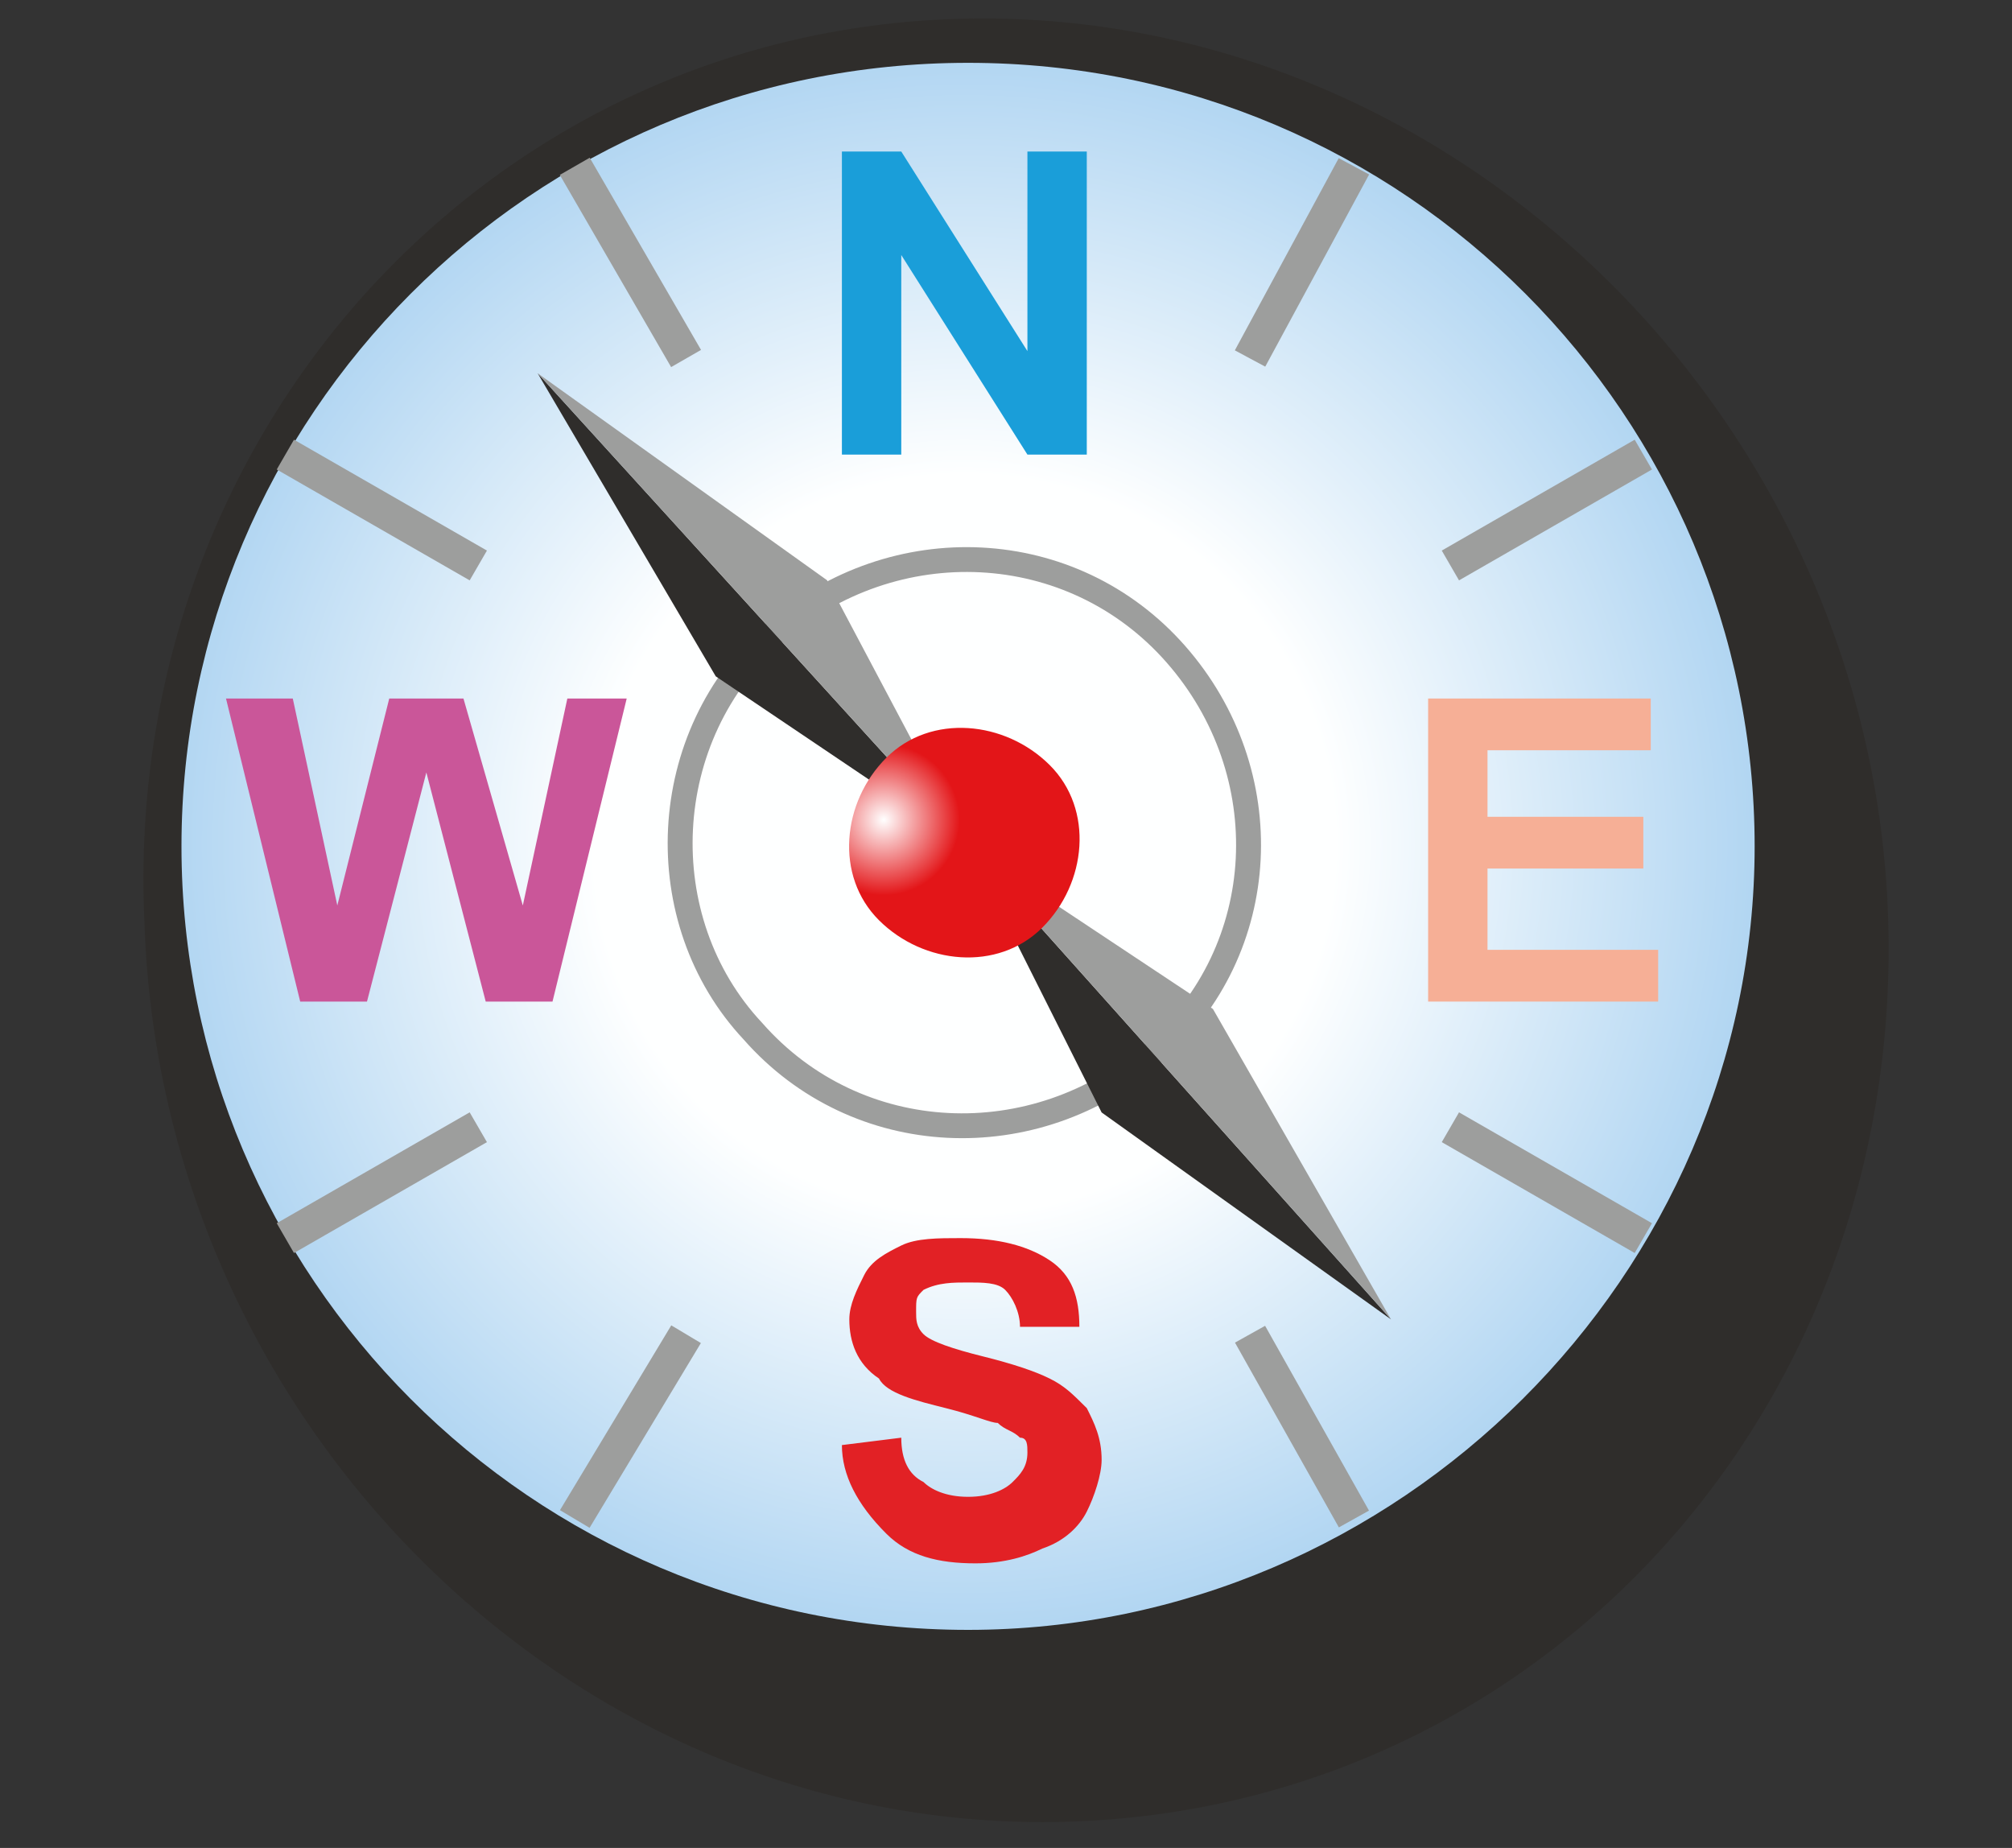 <svg width="98" height="90" xmlns="http://www.w3.org/2000/svg" xmlns:xlink="http://www.w3.org/1999/xlink" xml:space="preserve" overflow="hidden"><rect width="100%" height="100%" fill="#333333" stroke="none"/><defs><clipPath id="clip0"><rect x="626" y="51" width="98" height="90"/></clipPath><radialGradient cx="222.654" cy="11.169" r="10.619" gradientUnits="userSpaceOnUse" spreadMethod="pad" id="fill1" gradientTransform="scale(3.6 3.6)"><stop offset="0" stop-color="#FEFFFF"/><stop offset="0.47" stop-color="#FEFFFF"/><stop offset="1" stop-color="#B2D6F2"/></radialGradient><radialGradient cx="221.564" cy="10.84" r="1.552" gradientUnits="userSpaceOnUse" spreadMethod="pad" id="fill2" gradientTransform="scale(3.6 3.6)"><stop offset="0" stop-color="#FFFFFF"/><stop offset="0.66" stop-color="#E31518"/><stop offset="1" stop-color="#E31518"/></radialGradient><radialGradient cx="255.505" cy="-0.073" r="10.411" gradientUnits="userSpaceOnUse" spreadMethod="pad" id="fill3" gradientTransform="scale(3.6 3.6)"><stop offset="0" stop-color="#F8FCFF"/><stop offset="0.3" stop-color="#F8FCFF"/><stop offset="0.42" stop-color="#E1F2FC"/><stop offset="0.59" stop-color="#E1F2FC"/><stop offset="1" stop-color="#9DD7F1"/></radialGradient><radialGradient cx="260.267" cy="14.482" r="7.805" gradientUnits="userSpaceOnUse" spreadMethod="pad" id="fill4" gradientTransform="scale(3.6 3.6)"><stop offset="0" stop-color="#A5DBF8"/><stop offset="1" stop-color="#139AD7"/></radialGradient><linearGradient x1="481.454" y1="58.628" x2="466.37" y2="28.221" gradientUnits="userSpaceOnUse" spreadMethod="pad" id="fill5"><stop offset="0" stop-color="#6F6E6E"/><stop offset="0.6" stop-color="#ECECEC"/><stop offset="1" stop-color="#F8F9F9"/></linearGradient><radialGradient cx="137.178" cy="8.858" r="8.149" gradientUnits="userSpaceOnUse" spreadMethod="pad" id="fill6" gradientTransform="scale(3.6 3.6)"><stop offset="0" stop-color="#FFCC07"/><stop offset="0.4" stop-color="#FFCC07"/><stop offset="1" stop-color="#836E18"/></radialGradient><linearGradient x1="438.25" y1="59.176" x2="450.661" y2="51.166" gradientUnits="userSpaceOnUse" spreadMethod="pad" id="fill7"><stop offset="0" stop-color="#961914"/><stop offset="1" stop-color="#E31518"/></linearGradient><linearGradient x1="462.198" y1="63.206" x2="461.746" y2="85.493" gradientUnits="userSpaceOnUse" spreadMethod="pad" id="fill8"><stop offset="0" stop-color="#961914"/><stop offset="1" stop-color="#E31518"/></linearGradient><linearGradient x1="1113.7" y1="40.168" x2="1109.15" y2="50.558" gradientUnits="userSpaceOnUse" spreadMethod="pad" id="fill9"><stop offset="0" stop-color="#2A401D"/><stop offset="0.17" stop-color="#334E21"/><stop offset="0.36" stop-color="#5E872E"/><stop offset="0.69" stop-color="#5E872E"/><stop offset="0.89" stop-color="#3C5B26"/><stop offset="1" stop-color="#2A401D"/></linearGradient><linearGradient x1="1100.74" y1="28.692" x2="1091.85" y2="48.973" gradientUnits="userSpaceOnUse" spreadMethod="pad" id="fill10"><stop offset="0" stop-color="#589135"/><stop offset="0.17" stop-color="#649D36"/><stop offset="0.36" stop-color="#83BD46"/><stop offset="0.69" stop-color="#83BD46"/><stop offset="0.89" stop-color="#6DA836"/><stop offset="1" stop-color="#589135"/></linearGradient><linearGradient x1="1087.9" y1="21.706" x2="1077.99" y2="44.318" gradientUnits="userSpaceOnUse" spreadMethod="pad" id="fill11"><stop offset="0" stop-color="#2A401D"/><stop offset="0.17" stop-color="#334E21"/><stop offset="0.36" stop-color="#5E872E"/><stop offset="0.69" stop-color="#5E872E"/><stop offset="0.89" stop-color="#3C5B26"/><stop offset="1" stop-color="#2A401D"/></linearGradient><linearGradient x1="1127.18" y1="56.543" x2="1122.63" y2="66.932" gradientUnits="userSpaceOnUse" spreadMethod="pad" id="fill12"><stop offset="0" stop-color="#2A401D"/><stop offset="0.17" stop-color="#334E21"/><stop offset="0.36" stop-color="#5E872E"/><stop offset="0.69" stop-color="#5E872E"/><stop offset="0.89" stop-color="#3C5B26"/><stop offset="1" stop-color="#2A401D"/></linearGradient><linearGradient x1="1114.22" y1="45.066" x2="1105.32" y2="65.347" gradientUnits="userSpaceOnUse" spreadMethod="pad" id="fill13"><stop offset="0" stop-color="#589135"/><stop offset="0.17" stop-color="#649D36"/><stop offset="0.36" stop-color="#83BD46"/><stop offset="0.69" stop-color="#83BD46"/><stop offset="0.89" stop-color="#6DA836"/><stop offset="1" stop-color="#589135"/></linearGradient><linearGradient x1="1092.2" y1="32.059" x2="1081.05" y2="57.494" gradientUnits="userSpaceOnUse" spreadMethod="pad" id="fill14"><stop offset="0" stop-color="#C7E5E8"/><stop offset="0.49" stop-color="#FAFDFF"/><stop offset="1" stop-color="#FFFFFF"/></linearGradient><linearGradient x1="1088.67" y1="40.376" x2="1081.15" y2="57.537" gradientUnits="userSpaceOnUse" spreadMethod="pad" id="fill15"><stop offset="0" stop-color="#C7E5E8"/><stop offset="0.49" stop-color="#FAFDFF"/><stop offset="1" stop-color="#FFFFFF"/></linearGradient><linearGradient x1="1101.38" y1="38.079" x2="1091.46" y2="60.691" gradientUnits="userSpaceOnUse" spreadMethod="pad" id="fill16"><stop offset="0" stop-color="#2A401D"/><stop offset="0.17" stop-color="#334E21"/><stop offset="0.36" stop-color="#5E872E"/><stop offset="0.69" stop-color="#5E872E"/><stop offset="0.89" stop-color="#3C5B26"/><stop offset="1" stop-color="#2A401D"/></linearGradient><linearGradient x1="1078.73" y1="15.686" x2="1067.57" y2="41.121" gradientUnits="userSpaceOnUse" spreadMethod="pad" id="fill17"><stop offset="0" stop-color="#C7E5E8"/><stop offset="0.49" stop-color="#FAFDFF"/><stop offset="1" stop-color="#FFFFFF"/></linearGradient><linearGradient x1="1075.17" y1="23.859" x2="1067.6" y2="41.132" gradientUnits="userSpaceOnUse" spreadMethod="pad" id="fill18"><stop offset="0" stop-color="#C7E5E8"/><stop offset="0.49" stop-color="#FAFDFF"/><stop offset="1" stop-color="#FFFFFF"/></linearGradient><linearGradient x1="-4.211" y1="74.123" x2="19.889" y2="62.421" gradientUnits="userSpaceOnUse" spreadMethod="pad" id="fill19"><stop offset="0" stop-color="#EECB9C"/><stop offset="1" stop-color="#A38C6F"/></linearGradient><linearGradient x1="-1.573" y1="72.53" x2="20.612" y2="61.758" gradientUnits="userSpaceOnUse" spreadMethod="pad" id="fill20"><stop offset="0" stop-color="#E0B988"/><stop offset="1" stop-color="#958165"/></linearGradient><linearGradient x1="28.809" y1="8.752" x2="27.446" y2="49.711" gradientUnits="userSpaceOnUse" spreadMethod="pad" id="fill21"><stop offset="0" stop-color="#F07E07"/><stop offset="1" stop-color="#541515"/></linearGradient><linearGradient x1="138.226" y1="30.34" x2="195.642" y2="49.416" gradientUnits="userSpaceOnUse" spreadMethod="pad" id="fill22"><stop offset="0" stop-color="#DF5911"/><stop offset="1" stop-color="#541515"/></linearGradient><radialGradient cx="46.621" cy="20.024" r="3.362" gradientUnits="userSpaceOnUse" spreadMethod="pad" id="fill23" gradientTransform="scale(3.6 3.6)"><stop offset="0" stop-color="#EBA30B"/><stop offset="0.35" stop-color="#E49608"/><stop offset="1" stop-color="#C23318"/></radialGradient><linearGradient x1="167.946" y1="67.673" x2="167.946" y2="25.764" gradientUnits="userSpaceOnUse" spreadMethod="pad" id="fill24"><stop offset="0" stop-color="#6F6E6E"/><stop offset="1" stop-color="#F8F9F9"/></linearGradient><linearGradient x1="167.946" y1="27.834" x2="167.946" y2="67.673" gradientUnits="userSpaceOnUse" spreadMethod="pad" id="fill25"><stop offset="0" stop-color="#1E1B18"/><stop offset="1" stop-color="#9D9D9D"/></linearGradient><radialGradient cx="49.51" cy="9.836" r="11.341" gradientUnits="userSpaceOnUse" spreadMethod="pad" id="fill26" gradientTransform="scale(3.6 3.6)"><stop offset="0" stop-color="#FFFFFF"/><stop offset="0.31" stop-color="#FFFFFF"/><stop offset="0.82" stop-color="#E4E3E5"/><stop offset="1" stop-color="#C9C8CA"/></radialGradient><radialGradient cx="38.373" cy="9.836" r="11.34" gradientUnits="userSpaceOnUse" spreadMethod="pad" id="fill27" gradientTransform="scale(3.6 3.6)"><stop offset="0" stop-color="#FFFFFF"/><stop offset="0.31" stop-color="#FFFFFF"/><stop offset="0.82" stop-color="#E4E3E5"/><stop offset="1" stop-color="#C9C8CA"/></radialGradient><linearGradient x1="636.716" y1="30.88" x2="636.511" y2="8.674" gradientUnits="userSpaceOnUse" spreadMethod="pad" id="fill28"><stop offset="0" stop-color="#DBDDDB"/><stop offset="0.12" stop-color="#717170"/><stop offset="0.42" stop-color="#585857"/><stop offset="0.62" stop-color="#888789"/><stop offset="0.81" stop-color="#888789"/><stop offset="0.93" stop-color="#888789"/><stop offset="1" stop-color="#DBDDDB"/></linearGradient><linearGradient x1="596.883" y1="48.322" x2="676.448" y2="48.322" gradientUnits="userSpaceOnUse" spreadMethod="pad" id="fill29"><stop offset="0" stop-color="#1E1B18"/><stop offset="0.26" stop-color="#919090"/><stop offset="1" stop-color="#9D9D9D"/></linearGradient><linearGradient x1="647.752" y1="38.961" x2="625.579" y2="57.685" gradientUnits="userSpaceOnUse" spreadMethod="pad" id="fill30"><stop offset="0" stop-color="#6F6E6E"/><stop offset="1" stop-color="#F8F9F9"/></linearGradient><radialGradient cx="173.902" cy="14.931" r="4.551" gradientUnits="userSpaceOnUse" spreadMethod="pad" id="fill31" gradientTransform="scale(3.6 3.6)"><stop offset="0" stop-color="#A5DBF8"/><stop offset="1" stop-color="#139AD7"/></radialGradient></defs><g clip-path="url(#clip0)" transform="translate(-626 -51)"><path d="M802.08 7.56C820.08 7.56 835.56 22.68 835.92 41.76 836.64 60.48 822.24 75.96 804.24 75.96 786.24 75.96 770.76 60.84 770.4 41.76 770.04 22.68 784.08 7.56 802.08 7.56Z" fill="#2F2D2B" fill-rule="evenodd" transform="matrix(1.004 0 0 1 -131.775 51.9)"/><path d="M846.36 43.92C847.08 68.4 828.72 87.84 805.32 87.84 781.92 87.84 762.48 68.04 761.76 43.92 760.68 19.8 779.04 0 802.44 0 825.84 0 845.64 19.8 846.36 43.92ZM806.04 50.04C803.52 51.12 800.28 49.68 799.2 47.16 797.76 44.64 798.48 41.76 800.64 39.96L795.24 33.12 794.88 32.76 794.88 32.4 794.16 30.6C793.8 30.96 793.08 31.32 792.72 32.04 789.84 34.92 788.4 39.24 788.4 43.56 788.4 48.24 790.56 52.2 793.44 55.08 796.32 57.96 800.28 59.76 804.6 59.76 806.4 59.76 808.56 59.4 810 58.68L808.2 56.16 808.2 55.8 808.2 55.44ZM811.44 61.56 818.28 71.28 818.28 70.92 814.32 59.76C815.4 59.04 816.48 58.32 817.2 57.24 820.44 54 822.24 48.96 822.24 43.92 822.24 38.88 819.72 33.84 816.48 30.6 813.24 27.36 808.56 25.2 803.52 25.2 801.36 25.2 799.2 25.56 797.04 26.28L787.68 13.32 787.32 12.96C789.12 18 790.92 23.4 792.72 28.44 792 29.16 791.28 29.88 790.56 30.6 787.32 33.84 785.52 38.88 785.52 43.92 785.52 48.96 788.04 54 791.28 57.24 794.52 60.48 799.2 62.64 804.24 62.64 807.12 63 809.28 62.28 811.44 61.56ZM813.6 57.24C814.32 56.88 815.04 56.16 815.76 55.44 818.64 52.56 820.08 48.24 820.08 43.92 820.08 39.24 817.92 35.28 815.04 32.4 812.16 29.52 808.2 27.72 803.88 27.72 802.08 27.72 800.64 28.08 798.84 28.44L799.56 29.16 802.44 38.88C805.32 37.8 808.2 38.88 809.64 41.4 811.08 43.92 810.36 47.16 808.2 48.96L813.24 55.08Z" fill="#2F2D2B" fill-rule="evenodd" transform="matrix(1.004 0 0 1 -131.775 51.9)"/><path d="M797.76 17.64 797.4 3.24 800.28 3.24 806.4 12.96 806.04 3.24 808.56 3.24 808.92 17.64 806.04 17.64 800.28 7.92 800.64 17.64Z" fill="#2F2D2B" fill-rule="evenodd" transform="matrix(1.004 0 0 1 -131.775 51.9)"/><path d="M799.2 80.64 802.08 80.28C802.44 81.36 802.8 82.08 803.16 82.44 803.52 82.8 804.24 83.16 805.32 83.16 806.4 83.16 806.76 82.8 807.48 82.44 807.84 82.08 808.2 81.72 808.2 81 808.2 80.64 808.2 80.28 807.84 80.28 807.48 79.92 807.12 79.92 806.76 79.56 806.4 79.56 805.68 79.2 804.6 78.84 803.16 78.48 802.08 78.12 801.36 77.4 800.64 76.68 799.92 75.6 799.92 74.52 799.92 73.8 799.92 73.08 800.28 72.36 800.64 71.64 801.36 71.28 802.08 70.92 802.8 70.56 803.88 70.56 804.96 70.56 806.76 70.56 808.2 70.92 808.92 71.64 810 72.36 810.36 73.44 810.36 74.88L807.48 74.88C807.48 74.16 807.12 73.44 806.76 73.44 806.4 73.08 805.68 73.08 804.96 73.08 804.24 73.08 803.52 73.08 803.16 73.44 802.8 73.8 802.8 73.8 802.8 74.52 802.8 74.88 802.8 75.24 803.16 75.24 803.52 75.6 804.24 75.96 805.68 76.32 807.12 76.68 808.2 77.04 808.92 77.4 809.64 77.76 810 78.12 810.36 78.84 810.72 79.56 811.08 80.28 811.08 81 811.08 81.72 811.08 82.44 810.36 83.16 810 83.88 809.28 84.6 808.56 84.6 807.84 84.96 806.76 84.96 805.68 84.96 803.88 84.96 802.44 84.6 801.72 83.52 799.92 83.52 799.2 82.08 799.2 80.64Z" fill="#2F2D2B" fill-rule="evenodd" transform="matrix(1.004 0 0 1 -131.775 51.9)"/><path d="M768.96 51.48 765.36 37.08 768.24 37.08 770.76 47.16 772.92 37.08 776.16 37.08 779.04 47.16 780.84 37.08 783.72 37.08 780.84 51.48 777.6 51.48 774.72 40.68 772.2 51.48Z" fill="#2F2D2B" fill-rule="evenodd" transform="matrix(1.004 0 0 1 -131.775 51.9)"/><path d="M829.8 51.48 829.08 37.08 839.52 37.08 839.52 39.6 831.96 39.6 832.32 42.84 839.16 42.84 839.16 45.36 832.32 45.36 832.32 49.32 840.24 49.32 840.24 51.48Z" fill="#2F2D2B" fill-rule="evenodd" transform="matrix(1.004 0 0 1 -131.775 51.9)"/><path d="M801.72 2.16C822.96 2.16 839.88 19.44 839.88 40.32 839.88 61.2 822.6 78.48 801.72 78.48 780.48 78.48 763.56 61.2 763.56 40.32 763.56 19.44 780.48 2.16 801.72 2.16Z" fill="url(#fill1)" fill-rule="evenodd" transform="matrix(1.004 0 0 1 -131.775 51.9)"/><path d="M768.6 21.24 777.96 26.64" stroke="#9D9E9D" stroke-width="1.675" stroke-miterlimit="22.926" fill="none" transform="matrix(1.004 0 0 1 -131.775 51.9)"/><path d="M782.64 7.2 788.04 16.56" stroke="#9D9E9D" stroke-width="1.675" stroke-miterlimit="22.926" fill="none" transform="matrix(1.004 0 0 1 -131.775 51.9)"/><path d="M820.44 7.2 815.4 16.56" stroke="#9D9E9D" stroke-width="1.675" stroke-miterlimit="22.926" fill="none" transform="matrix(1.004 0 0 1 -131.775 51.9)"/><path d="M834.48 21.24 825.12 26.64" stroke="#9D9E9D" stroke-width="1.675" stroke-miterlimit="22.926" fill="none" transform="matrix(1.004 0 0 1 -131.775 51.9)"/><path d="M834.48 59.4 825.12 54" stroke="#9D9E9D" stroke-width="1.675" stroke-miterlimit="22.926" fill="none" transform="matrix(1.004 0 0 1 -131.775 51.9)"/><path d="M820.44 73.08 815.4 64.08" stroke="#9D9E9D" stroke-width="1.675" stroke-miterlimit="22.926" fill="none" transform="matrix(1.004 0 0 1 -131.775 51.9)"/><path d="M782.64 73.08 788.04 64.08" stroke="#9D9E9D" stroke-width="1.675" stroke-miterlimit="22.926" fill="none" transform="matrix(1.004 0 0 1 -131.775 51.9)"/><path d="M768.6 59.4 777.96 54" stroke="#9D9E9D" stroke-width="1.675" stroke-miterlimit="22.926" fill="none" transform="matrix(1.004 0 0 1 -131.775 51.9)"/><path d="M792.36 29.88C798.12 24.84 806.76 25.2 811.8 30.96 816.84 36.72 816.48 45.36 810.72 50.4 804.96 55.44 796.32 55.08 791.28 49.32 786.24 43.92 786.6 34.92 792.36 29.88Z" stroke="#9D9E9D" stroke-width="1.209" stroke-linejoin="round" stroke-miterlimit="22.926" fill="none" transform="matrix(1.004 0 0 1 -131.775 51.9)"/><path d="M801.72 40.32 789.48 32.04 780.84 17.28Z" fill="#2F2D2B" fill-rule="evenodd" transform="matrix(1.004 0 0 1 -131.775 51.9)"/><path d="M801.72 40.32 794.88 27.36 780.84 17.28Z" fill="#9D9E9D" fill-rule="evenodd" transform="matrix(1.004 0 0 1 -131.775 51.9)"/><path d="M801.72 40.32 808.2 53.28 822.24 63.36Z" fill="#2F2D2B" fill-rule="evenodd" transform="matrix(1.004 0 0 1 -131.775 51.9)"/><path d="M801.72 40.32 813.6 48.24 822.24 63.36Z" fill="#9D9E9D" fill-rule="evenodd" transform="matrix(1.004 0 0 1 -131.775 51.9)"/><path d="M797.76 36C799.92 33.84 803.52 34.2 805.68 36.36 807.84 38.52 807.48 42.12 805.32 44.28 803.16 46.44 799.56 46.08 797.4 43.92 795.24 41.76 795.6 38.16 797.76 36Z" fill="url(#fill2)" fill-rule="evenodd" transform="matrix(1.004 0 0 1 -131.775 51.9)"/><path d="M795.6 21.24 795.6 6.48 798.48 6.48 804.6 16.2 804.6 6.48 807.48 6.48 807.48 21.24 804.6 21.24 798.48 11.52 798.48 21.24Z" fill="#1A9ED9" fill-rule="evenodd" transform="matrix(1.004 0 0 1 -131.775 51.9)"/><path d="M795.6 69.48 798.48 69.12C798.48 70.2 798.84 70.92 799.56 71.28 799.92 71.64 800.64 72 801.72 72 802.8 72 803.52 71.64 803.88 71.28 804.24 70.92 804.6 70.56 804.6 69.84 804.6 69.48 804.6 69.12 804.24 69.12 803.88 68.76 803.52 68.76 803.16 68.4 802.8 68.4 802.08 68.04 800.64 67.68 799.2 67.32 797.76 66.96 797.4 66.24 796.32 65.52 795.96 64.44 795.96 63.36 795.96 62.64 796.32 61.92 796.68 61.2 797.04 60.48 797.76 60.12 798.48 59.76 799.2 59.4 800.28 59.4 801.36 59.4 803.16 59.4 804.6 59.76 805.68 60.48 806.76 61.2 807.12 62.28 807.12 63.72L804.24 63.72C804.24 63 803.88 62.28 803.52 61.92 803.16 61.56 802.44 61.56 801.72 61.56 801 61.56 800.28 61.56 799.56 61.92 799.2 62.28 799.2 62.28 799.2 63 799.2 63.36 799.2 63.72 799.56 64.08 799.92 64.44 801 64.8 802.44 65.16 803.88 65.52 804.96 65.88 805.68 66.24 806.4 66.6 806.76 66.96 807.48 67.68 807.84 68.4 808.2 69.12 808.2 70.2 808.2 70.92 807.84 72 807.48 72.72 807.12 73.44 806.4 74.16 805.32 74.52 804.6 74.88 803.52 75.24 802.08 75.24 800.28 75.24 798.84 74.88 797.76 73.8 796.32 72.36 795.6 70.92 795.6 69.48Z" fill="#E22125" fill-rule="evenodd" transform="matrix(1.004 0 0 1 -131.775 51.9)"/><path d="M769.32 47.88 765.72 33.12 768.96 33.12 771.12 43.2 773.64 33.12 777.24 33.12 780.12 43.2 782.28 33.12 785.16 33.12 781.56 47.88 778.32 47.88 775.44 36.72 772.56 47.88Z" fill="#CA5699" fill-rule="evenodd" transform="matrix(1.004 0 0 1 -131.775 51.9)"/><path d="M824.04 47.88 824.04 33.12 834.84 33.12 834.84 35.64 826.92 35.64 826.92 38.88 834.48 38.88 834.48 41.4 826.92 41.4 826.92 45.36 835.2 45.36 835.2 47.88Z" fill="#F6AF96" fill-rule="evenodd" transform="matrix(1.004 0 0 1 -131.775 51.9)"/><path d="M958.68 14.04 958.68 19.44C958.68 24.48 964.44 31.32 970.92 38.52 980.28 49.32 990.36 60.84 985.68 71.28 983.52 76.32 978.12 79.2 972 80.64 965.88 82.08 959.04 82.44 953.64 82.44 948.24 82.44 941.4 82.08 935.28 80.64 928.8 79.2 923.04 75.96 920.88 70.56 916.56 60.12 925.92 49.68 934.92 39.6 941.4 32.04 947.88 24.84 947.88 18.72L947.88 14.04 944.64 14.04C944.28 14.04 943.56 13.68 943.56 12.96 943.56 12.6 943.56 12.6 943.56 12.6L943.56 6.12C943.56 5.76 943.56 5.76 943.92 5.76L962.28 5.76C962.64 5.76 963.36 6.12 963.36 6.84L963.36 7.2 963.36 13.32C963.36 13.68 963.36 13.68 963 13.68L958.68 13.68Z" fill="url(#fill3)" fill-rule="evenodd" transform="matrix(1.004 0 0 1 -131.775 51.9)"/><path d="M972.36 60.48C972.36 65.16 969.84 69.12 965.88 71.28 968.4 68.4 969.84 64.8 969.84 60.48 969.84 56.16 968.04 52.56 965.52 49.68 969.84 51.84 972.36 55.8 972.36 60.48Z" fill="#DEF0FD" fill-rule="evenodd" transform="matrix(1.004 0 0 1 -131.775 51.9)"/><path d="M937.44 42.84C933.12 47.88 924.84 59.04 925.2 65.88 925.2 66.96 925.56 67.68 925.92 68.76 929.16 76.32 946.44 76.68 953.28 76.68 960.48 76.68 977.4 76.32 980.64 68.4 981 67.68 981.36 66.6 981.36 65.88 982.08 59.04 974.16 47.52 969.84 42.84L969.48 42.48C964.44 42.84 957.6 43.2 951.84 43.2 945.72 43.2 941.76 43.2 937.44 42.84Z" fill="url(#fill4)" fill-rule="evenodd" transform="matrix(1.004 0 0 1 -131.775 51.9)"/><path d="M958.68 14.04 958.68 19.44C958.68 24.48 964.44 31.32 970.92 38.52 980.28 49.32 990.36 60.84 985.68 71.28 983.52 76.32 978.12 79.2 972 80.64 965.88 82.08 959.04 82.44 953.64 82.44 948.24 82.44 941.4 82.08 935.28 80.64 928.8 79.2 923.04 75.96 920.88 70.56 916.56 60.12 925.92 49.68 934.92 39.6 941.4 32.04 947.88 24.84 947.88 18.72L947.88 14.04 944.64 14.04C944.28 14.04 943.56 13.68 943.56 12.96 943.56 12.6 943.56 12.6 943.56 12.6L943.56 6.12C943.56 5.76 943.56 5.76 943.92 5.76L962.28 5.76C962.64 5.76 963.36 6.12 963.36 6.84L963.36 7.2 963.36 13.32C963.36 13.68 963.36 13.68 963 13.68L958.68 13.68ZM948.24 12.24 957.24 12.24 961.56 12.24 961.56 7.56 945 7.56 945 11.88 948.24 11.88ZM956.88 17.28C955.44 15.12 953.28 14.04 949.68 14.04L949.68 19.08C949.68 25.56 943.2 33.12 936.36 40.68 927.72 50.4 918.72 60.84 922.32 70.2 924.12 74.52 928.8 77.04 934.56 78.48 940.68 79.92 947.52 80.28 952.56 80.28 957.96 80.28 964.8 79.92 970.56 78.48 976.32 77.04 981.72 74.52 983.52 69.48 987.48 60.12 978.12 48.96 969.48 39.24 962.64 31.68 956.52 24.48 956.52 18.36L956.52 17.28Z" fill="#D1EBF6" fill-rule="evenodd" transform="matrix(1.004 0 0 1 -131.775 51.9)"/><path d="M955.08 18.72 951.48 18.72M955.08 21.6 953.28 21.6M955.08 24.84 951.48 24.84M955.08 28.08 953.28 28.08M955.08 30.96 951.48 30.96M955.08 34.2 953.28 34.2M955.08 37.44 951.48 37.44M955.08 40.68 953.28 40.68M955.08 43.56 951.48 43.56M955.08 46.8 953.28 46.8M955.08 50.04 951.48 50.04M955.08 53.28 953.28 53.28M955.08 56.16 951.48 56.16M955.08 59.4 953.28 59.4M955.08 62.64 951.48 62.64M955.08 65.88 953.28 65.88M955.08 68.76 951.48 68.76M955.08 72 953.28 72" stroke="#17B4EA" stroke-width="0.63" stroke-miterlimit="22.926" fill="none" transform="matrix(1.004 0 0 1 -131.775 51.9)"/><path d="M479.52 11.16C471.96 23.76 464.04 36 451.08 41.4L458.64 56.52C470.52 49.32 484.92 50.76 499.68 52.2 495.72 48.24 490.68 41.4 486.72 33.12 482.76 24.84 480.24 16.92 479.52 11.16Z" fill="url(#fill5)" fill-rule="evenodd" transform="matrix(1.004 0 0 1 -131.775 51.9)"/><path d="M486.36 1.08C490.32-1.08 499.68 9 506.88 23.76 514.08 38.16 516.6 51.84 512.64 53.64 508.68 55.8 499.32 45.72 492.12 30.96 484.56 16.56 482.04 2.88 486.36 1.08Z" fill="url(#fill6)" fill-rule="evenodd" transform="matrix(1.004 0 0 1 -131.775 51.9)"/><path d="M512.28 53.64 507.6 56.16C503.64 58.32 494.28 48.24 487.08 33.48 479.88 19.08 477.36 5.4 481.32 3.6L486 1.08C482.04 3.24 484.56 16.56 491.76 30.96 498.96 45.36 508.32 55.44 512.28 53.64Z" fill="#FEEB17" fill-rule="evenodd" transform="matrix(1.004 0 0 1 -131.775 51.9)"/><path d="M439.56 45 450.36 39.6 459.72 58.68 448.92 64.08C443.88 66.6 437.4 64.44 434.88 59.4L434.52 59.04C432.36 53.64 434.52 47.52 439.56 45Z" fill="url(#fill7)" fill-rule="evenodd" transform="matrix(1.004 0 0 1 -131.775 51.9)"/><path d="M453.96 61.56 459.72 58.68 461.52 61.92C455.76 67.32 463.32 65.88 464.4 67.68L465.12 69.12C460.08 74.52 467.28 73.44 468 74.88L470.16 79.56C466.2 85.32 462.6 88.2 456.12 86.76Z" fill="url(#fill8)" fill-rule="evenodd" transform="matrix(1.004 0 0 1 -131.775 51.9)"/><path d="M485.64 11.88C488.52 10.44 494.64 17.28 499.68 27.36 504.72 37.08 506.16 46.44 503.64 47.88 503.64 47.88 503.28 47.88 502.92 47.88 499.32 43.92 495.36 37.8 492.12 30.96 488.88 24.12 486.36 17.64 485.28 12.24 485.28 11.88 485.28 11.88 485.64 11.88Z" fill="#A38714" fill-rule="evenodd" transform="matrix(1.004 0 0 1 -131.775 51.9)"/><path d="M495 18.72C492.48 18.36 489.96 18.72 487.08 20.16 488.16 23.76 489.96 27.36 491.76 30.96 493.92 35.28 496.08 39.24 498.6 42.48 500.76 40.68 502.56 38.52 503.64 35.64Z" fill="#B72322" fill-rule="evenodd" transform="matrix(1.004 0 0 1 -131.775 51.9)"/><path d="M495 18.72C496.44 18 499.32 21.24 501.84 25.92 504.36 30.6 505.08 34.92 503.64 35.64 502.2 36.36 499.32 33.12 496.8 28.44 494.64 23.76 493.56 19.44 495 18.72Z" fill="#88231D" fill-rule="evenodd" transform="matrix(1.004 0 0 1 -131.775 51.9)"/><path d="M1122.84 37.8 1126.08 39.24C1128.6 40.32 1128.96 46.08 1126.44 51.48 1123.92 57.24 1119.96 60.84 1117.08 59.76L1113.48 58.32C1116 59.4 1120.32 55.8 1122.84 50.04 1125 44.64 1125 39.24 1122.84 37.8Z" fill="#676767" fill-rule="evenodd" transform="matrix(1.004 0 0 1 -131.775 51.9)"/><path d="M1122.48 37.8C1125 38.88 1125.36 44.64 1122.84 50.04 1120.32 55.8 1116.36 59.4 1113.48 58.32 1110.96 57.24 1110.6 51.48 1113.12 46.08 1115.64 40.32 1119.6 36.72 1122.48 37.8Z" fill="#2F2D2B" fill-rule="evenodd" transform="matrix(1.004 0 0 1 -131.775 51.9)"/><path d="M1120.68 38.88C1122.84 39.96 1123.2 44.64 1121.04 49.32 1118.88 54 1115.28 57.24 1113.12 56.16L1098.36 49.68C1100.16 47.52 1101.96 44.64 1103.4 41.4 1104.84 38.16 1105.56 34.92 1105.92 32.04Z" fill="url(#fill9)" fill-rule="evenodd" transform="matrix(1.004 0 0 1 -131.775 51.9)"/><path d="M1105.92 25.92C1109.52 27.36 1109.88 35.28 1106.28 42.84 1103.04 50.76 1097.28 55.8 1093.32 54L1080 48.24C1083.6 49.68 1089.36 45 1092.96 37.08 1096.2 29.52 1096.2 22.32 1092.96 20.16Z" fill="url(#fill10)" fill-rule="evenodd" transform="matrix(1.004 0 0 1 -131.775 51.9)"/><path d="M1093.68 18.72C1097.64 20.52 1098 29.16 1094.04 37.8 1090.08 46.44 1083.96 52.2 1079.64 50.4L1064.88 43.92C1068.84 45.72 1075.32 39.96 1079.28 31.32 1082.88 23.04 1082.88 14.76 1079.28 12.6Z" fill="url(#fill11)" fill-rule="evenodd" transform="matrix(1.004 0 0 1 -131.775 51.9)"/><path d="M1135.8 54.36 1139.04 55.8C1141.56 56.88 1141.92 62.64 1139.4 68.04 1136.88 73.8 1132.92 77.4 1130.04 76.32L1126.44 74.88C1128.96 75.96 1133.28 72.36 1135.8 66.6 1138.32 60.84 1138.32 55.8 1135.8 54.36Z" fill="#676767" fill-rule="evenodd" transform="matrix(1.004 0 0 1 -131.775 51.9)"/><path d="M1078.92 12.24C1082.88 14.04 1083.24 22.68 1079.28 31.32 1075.32 39.96 1069.2 45.72 1064.88 43.92 1060.92 42.12 1060.56 33.48 1064.52 24.84 1068.12 15.84 1074.6 10.44 1078.92 12.24Z" fill="#9D9E9D" fill-rule="evenodd" transform="matrix(1.004 0 0 1 -131.775 51.9)"/><path d="M1077.84 14.4C1080.72 15.84 1080.72 22.68 1077.48 30.24 1074.24 37.8 1069.2 42.48 1066.32 41.4 1063.44 39.96 1063.44 33.12 1066.68 25.56 1069.92 18 1074.96 12.96 1077.84 14.4Z" fill="#2F2D2B" fill-rule="evenodd" transform="matrix(1.004 0 0 1 -131.775 51.9)"/><path d="M1135.8 54.36C1138.32 55.44 1138.68 61.2 1136.16 66.6 1133.64 72.36 1129.68 75.96 1126.8 74.88 1124.28 73.8 1123.92 68.04 1126.44 62.64 1128.96 56.52 1133.28 52.92 1135.8 54.36Z" fill="#2F2D2B" fill-rule="evenodd" transform="matrix(1.004 0 0 1 -131.775 51.9)"/><path d="M1134 55.08C1136.16 56.16 1136.52 60.84 1134.36 65.52 1132.2 70.2 1128.6 73.44 1126.44 72.36L1111.68 65.88C1113.48 63.72 1115.28 60.84 1116.72 57.6 1118.16 54.36 1118.88 51.12 1119.24 48.24Z" fill="url(#fill12)" fill-rule="evenodd" transform="matrix(1.004 0 0 1 -131.775 51.9)"/><path d="M1119.24 42.48C1122.84 43.92 1123.2 51.84 1119.6 59.4 1116.36 67.32 1110.6 72.36 1106.64 70.56L1093.32 64.8C1096.92 66.24 1102.68 61.56 1106.28 53.64 1109.52 46.08 1109.52 38.88 1106.28 36.72Z" fill="url(#fill13)" fill-rule="evenodd" transform="matrix(1.004 0 0 1 -131.775 51.9)"/><path d="M1092.24 28.44C1096.2 30.24 1096.56 38.88 1092.6 47.52 1088.64 56.16 1082.52 61.92 1078.2 60.12 1074.24 58.32 1073.88 49.68 1077.84 41.04 1081.8 32.4 1088.28 26.64 1092.24 28.44Z" fill="#9D9E9D" fill-rule="evenodd" transform="matrix(1.004 0 0 1 -131.775 51.9)"/><path d="M1091.16 30.96C1094.04 32.4 1094.04 39.24 1090.8 46.8 1087.56 54.36 1082.52 59.04 1079.64 57.96 1076.76 56.52 1076.76 49.68 1080 42.12 1083.24 34.56 1088.28 29.52 1091.16 30.96Z" fill="#2D4222" fill-rule="evenodd" transform="matrix(1.004 0 0 1 -131.775 51.9)"/><path d="M1092.24 31.68C1094.04 34.2 1093.32 40.32 1090.44 46.44 1087.56 52.92 1083.6 57.24 1080.72 57.6 1078.92 55.08 1079.64 48.96 1082.52 42.84 1085.4 36.72 1089.36 32.04 1092.24 31.68Z" fill="url(#fill14)" fill-rule="evenodd" transform="matrix(1.004 0 0 1 -131.775 51.9)"/><path d="M1092.24 41.76C1091.88 43.2 1091.16 44.64 1090.44 46.44 1087.56 52.92 1083.6 57.24 1080.72 57.6 1079.28 55.8 1079.28 51.48 1081.08 46.44 1084.68 43.2 1088.64 41.4 1092.24 41.76Z" fill="url(#fill15)" fill-rule="evenodd" transform="matrix(1.004 0 0 1 -131.775 51.9)"/><path d="M1107 34.92C1110.96 36.72 1111.32 45.36 1107.36 54 1103.4 62.64 1097.28 68.4 1092.96 66.6L1078.2 60.12C1082.16 61.92 1088.64 56.16 1092.6 47.52 1096.2 39.24 1096.2 30.96 1092.6 28.8Z" fill="url(#fill16)" fill-rule="evenodd" transform="matrix(1.004 0 0 1 -131.775 51.9)"/><path d="M1067.4 41.4C1065.6 38.88 1066.32 32.76 1069.2 26.64 1072.08 20.16 1076.04 15.84 1078.92 15.48 1080.72 18 1080 24.12 1077.12 30.24 1074.6 36.36 1070.28 41.04 1067.4 41.4Z" fill="url(#fill17)" fill-rule="evenodd" transform="matrix(1.004 0 0 1 -131.775 51.9)"/><path d="M1067.4 41.4C1065.96 39.24 1066.32 33.84 1068.48 28.44 1071.72 25.56 1075.68 24.48 1079.28 25.2 1078.92 26.64 1078.2 28.44 1077.48 30.24 1074.6 36.36 1070.28 41.04 1067.4 41.4Z" fill="url(#fill18)" fill-rule="evenodd" transform="matrix(1.004 0 0 1 -131.775 51.9)"/><path d="M17.28 51.84C39.24 60.12 14.04 87.12 0 86.4 7.92 79.92-0.36 68.76 1.44 60.12 2.52 54.72 8.64 48.6 17.28 51.84Z" fill="url(#fill19)" fill-rule="evenodd" transform="matrix(1.004 0 0 1 -131.775 51.9)"/><path d="M20.52 54.36C20.88 54.72 21.24 55.08 21.24 55.44 23.76 58.68 24.12 62.28 22.68 65.88 21.6 69.48 19.08 73.08 15.48 75.96 14.76 76.68 13.68 77.4 12.6 78.12L11.52 78.12C12.6 77.4 13.32 76.68 14.4 75.96 17.64 73.08 20.52 69.48 21.6 65.88 22.68 62.28 22.32 58.68 20.16 55.44 19.8 55.08 19.44 54.72 19.44 54.36ZM16.92 53.64 15.84 53.64C12.24 56.16 9.36 59.76 7.56 64.08 5.76 68.4 4.68 73.08 4.68 78.12L5.76 78.12C5.76 73.44 6.84 68.4 8.64 64.08 10.8 60.12 13.32 56.52 16.92 53.64ZM15.48 52.56C15.12 52.2 14.76 52.2 14.04 52.56 9.72 53.28 6.84 55.8 5.4 59.04 3.6 62.28 3.24 66.6 3.6 71.28 3.6 72.36 3.96 73.8 3.96 74.88L5.04 74.88C4.68 73.8 4.68 72.36 4.68 71.28 4.32 66.6 5.04 62.28 6.48 59.04 7.92 55.8 10.8 53.28 14.4 52.92 14.4 52.92 14.76 52.56 15.48 52.56ZM17.28 54.72 16.2 54.72 7.56 76.32 8.64 76.32ZM19.08 54.36 18 54.36C18.72 58.68 18.36 63.36 16.92 67.32 15.48 71.64 12.96 75.96 9.36 79.56L10.44 79.56C13.68 75.96 16.56 72 18 67.32 19.08 63.36 19.8 59.04 19.08 54.36Z" fill="url(#fill20)" fill-rule="evenodd" transform="matrix(1.004 0 0 1 -131.775 51.9)"/><path d="M37.08 2.52C44.64 5.4 43.92 13.32 41.76 18 37.08 27 33.12 34.56 30.24 40.32 27.72 45.36 25.2 49.68 23.4 53.28 22.68 54.36 21.6 55.44 20.52 55.8 19.44 56.16 18 56.16 16.56 55.8 15.12 55.44 14.4 54.36 13.68 53.28 12.96 52.2 12.96 50.76 13.32 49.32 14.4 45.36 15.84 40.68 17.28 35.28 19.08 28.8 21.6 20.88 24.12 10.8 25.56 5.76 29.52-0.72 37.08 2.52Z" fill="url(#fill21)" fill-rule="evenodd" transform="matrix(1.004 0 0 1 -131.775 51.9)"/><path d="M27.36 45.36 23.4 53.28C22.68 54.36 21.6 55.44 20.52 55.8 19.44 56.16 18 56.16 16.56 55.8 15.12 55.44 14.4 54.36 13.68 53.28 12.96 52.2 12.96 50.76 13.32 49.32L15.84 41.04C18.72 43.56 22.68 45 27.36 45.36Z" fill="#2C2B2A" fill-rule="evenodd" transform="matrix(1.004 0 0 1 -131.775 51.9)"/><path d="M21.96 72.72C16.56 80.28 6.84 86.76 0 86.4 5.76 81.72 2.88 74.52 1.8 68.04 4.32 68.76 7.56 73.8 9.72 73.08 12.96 72 13.32 65.52 16.56 65.52 19.08 65.52 21.24 69.48 21.96 72.72Z" fill="#E41480" fill-rule="evenodd" transform="matrix(1.004 0 0 1 -131.775 51.9)"/><path d="M21.96 72.72C16.56 80.28 7.2 86.4 0.36 86.4L0.36 86.04C10.8 80.64 16.2 76.68 13.68 67.32 14.4 66.24 15.12 65.16 16.56 65.16 19.08 65.52 21.24 69.48 21.96 72.72Z" fill="#B91B67" fill-rule="evenodd" transform="matrix(1.004 0 0 1 -131.775 51.9)"/><path d="M168.12 25.56C174.6 25.56 181.08 5.76 195.12 6.48 201.96 6.84 204.12 20.88 196.56 24.84 216.72 46.44 192.6 81.36 167.76 81.36 141.84 81.36 115.92 46.08 141.12 23.76 135 19.8 133.2 7.2 141.12 6.84 155.88 6.48 162.36 25.56 168.12 25.56Z" fill="url(#fill22)" fill-rule="evenodd" transform="matrix(1.004 0 0 1 -131.775 51.9)"/><path d="M181.8 78.12C177.48 80.28 172.8 81.72 168.12 81.72 163.08 81.72 158.4 80.64 153.72 78.48 156.24 69.12 161.64 63 167.76 63 173.88 62.64 179.28 68.76 181.8 78.12Z" fill="url(#fill23)" fill-rule="evenodd" transform="matrix(1.004 0 0 1 -131.775 51.9)"/><path d="M145.8 25.92C156.6 25.92 165.6 33.12 167.76 42.48 169.92 33.12 178.92 25.92 189.72 25.92 202.32 25.92 212.4 35.28 212.4 46.8 212.4 58.32 202.32 67.68 189.72 67.68 182.52 67.68 176.4 64.8 172.08 59.76 168.48 58.32 164.52 58.68 163.08 59.76 158.76 64.44 152.64 67.68 145.44 67.68 132.84 67.68 122.76 58.32 122.76 46.8 123.12 35.28 133.2 25.92 145.8 25.92Z" fill="url(#fill24)" fill-rule="evenodd" transform="matrix(1.004 0 0 1 -131.775 51.9)"/><path d="M146.88 27.72C157.32 27.72 165.96 34.56 168.12 43.56 170.28 34.56 178.92 27.72 189.36 27.72 201.24 27.72 210.96 36.72 210.96 47.52 210.96 58.68 201.24 67.32 189.36 67.32 182.52 67.32 176.4 64.44 172.44 59.76 169.2 58.32 165.24 59.04 163.8 59.76 159.84 64.44 153.72 67.32 146.88 67.32 135 67.32 125.28 58.32 125.28 47.52 124.92 36.72 134.64 27.72 146.88 27.72Z" fill="url(#fill25)" fill-rule="evenodd" transform="matrix(1.004 0 0 1 -131.775 51.9)"/><path d="M205.2 52.92C201.96 62.64 191.52 67.68 181.8 64.44 172.08 61.2 167.04 50.76 170.28 41.04 173.52 31.32 183.96 26.28 193.68 29.52 203.4 32.76 208.44 43.2 205.2 52.92Z" fill="url(#fill26)" fill-rule="evenodd" transform="matrix(1.004 0 0 1 -131.775 51.9)"/><path d="M165.24 52.92C162 62.64 151.56 67.68 141.84 64.44 132.12 61.2 127.08 50.76 130.32 41.04 133.56 31.32 144 26.28 153.72 29.52 163.44 32.76 168.48 43.2 165.24 52.92Z" fill="url(#fill27)" fill-rule="evenodd" transform="matrix(1.004 0 0 1 -131.775 51.9)"/><path d="M162.36 59.76C165.96 57.96 169.92 58.32 173.52 59.76L167.76 74.52Z" fill="#2C2A28" fill-rule="evenodd" transform="matrix(1.004 0 0 1 -131.775 51.9)"/><path d="M157.32 46.08C156.96 41.04 152.64 36.72 147.6 37.08L148.68 46.44 138.96 43.56C138.6 44.64 138.24 45.72 138.6 47.16 138.96 52.2 143.28 56.52 148.32 56.16 153.72 55.8 157.68 51.48 157.32 46.08Z" fill="#2C2A28" fill-rule="evenodd" transform="matrix(1.004 0 0 1 -131.775 51.9)"/><path d="M168.12 58.32C169.92 58.32 171.72 58.68 173.88 59.76L168.12 74.52C167.4 69.48 166.32 64.44 168.12 58.32Z" fill="#878889" fill-rule="evenodd" transform="matrix(1.004 0 0 1 -131.775 51.9)"/><path d="M195.12 46.08C194.76 41.04 190.44 36.72 185.4 37.08L186.48 46.44 176.76 43.56C176.4 44.64 176.04 45.72 176.4 47.16 176.76 52.2 181.08 56.52 186.12 56.16 191.52 55.8 195.48 51.48 195.12 46.08Z" fill="#2C2A28" fill-rule="evenodd" transform="matrix(1.004 0 0 1 -131.775 51.9)"/><path d="M276.48 28.44 300.96 28.44 300.96 52.92 276.48 52.92Z" fill="#F4E600" fill-rule="evenodd" transform="matrix(1.004 0 0 1 -131.775 51.9)"/><path d="M276.48 53.28 300.96 53.28 300.96 77.76 276.48 77.76Z" fill="#6FC7DA" fill-rule="evenodd" transform="matrix(1.004 0 0 1 -131.775 51.9)"/><path d="M301.32 28.44 325.8 28.44 325.8 52.92 301.32 52.92Z" fill="#E52521" fill-rule="evenodd" transform="matrix(1.004 0 0 1 -131.775 51.9)"/><path d="M301.32 53.28 325.8 53.28 325.8 77.76 301.32 77.76Z" fill="#67B32E" fill-rule="evenodd" transform="matrix(1.004 0 0 1 -131.775 51.9)"/><path d="M351.72 10.44 338.76 19.44 338.76 43.92 351.72 34.92Z" fill="#4FAE32" fill-rule="evenodd" transform="matrix(1.004 0 0 1 -131.775 51.9)"/><path d="M351.72 59.4 338.76 68.76 338.76 43.92 351.72 34.92Z" fill="#6FC7DA" fill-rule="evenodd" transform="matrix(1.004 0 0 1 -131.775 51.9)"/><path d="M325.8 28.44 338.76 19.44 338.76 43.92 325.8 53.28Z" fill="#CD1417" fill-rule="evenodd" transform="matrix(1.004 0 0 1 -131.775 51.9)"/><path d="M325.8 77.76 338.76 68.76 338.76 43.92 325.8 53.28Z" fill="#CECE0E" fill-rule="evenodd" transform="matrix(1.004 0 0 1 -131.775 51.9)"/><path d="M276.48 28.44 301.32 28.44 314.28 19.44 289.44 19.44Z" fill="#EC6568" fill-rule="evenodd" transform="matrix(1.004 0 0 1 -131.775 51.9)"/><path d="M302.76 10.44 327.24 10.44 314.28 19.44 289.44 19.44Z" fill="#85BE4A" fill-rule="evenodd" transform="matrix(1.004 0 0 1 -131.775 51.9)"/><path d="M325.8 28.44 301.32 28.44 314.28 19.44 338.76 19.44Z" fill="#A7DAE6" fill-rule="evenodd" transform="matrix(1.004 0 0 1 -131.775 51.9)"/><path d="M351.72 10.44 327.24 10.44 314.28 19.44 338.76 19.44Z" fill="#F7EC66" fill-rule="evenodd" transform="matrix(1.004 0 0 1 -131.775 51.9)"/><path d="M276.48 28.44 300.96 28.44 300.96 52.92 276.48 52.92ZM299.88 29.88 277.92 29.88 277.92 51.84 299.88 51.84Z" fill="#BABA18" fill-rule="evenodd" transform="matrix(1.004 0 0 1 -131.775 51.9)"/><path d="M276.48 53.28 300.96 53.28 300.96 54.36 276.48 54.36Z" fill="#2AB6B7" fill-rule="evenodd" transform="matrix(1.004 0 0 1 -131.775 51.9)"/><path d="M301.32 28.44 302.4 28.44 302.4 52.92 301.32 52.92Z" fill="#BA1818" fill-rule="evenodd" transform="matrix(1.004 0 0 1 -131.775 51.9)"/><path d="M301.32 54.36 301.32 53.28 302.4 53.28C302.4 53.64 301.68 54.36 301.32 54.36Z" fill="#3FAB35" fill-rule="evenodd" transform="matrix(1.004 0 0 1 -131.775 51.9)"/><path d="M276.48 28.44 300.96 28.44 302.04 27.72C301.68 27.36 301.32 27.36 300.96 27.36L278.28 27.36Z" fill="#E73738" fill-rule="evenodd" transform="matrix(1.004 0 0 1 -131.775 51.9)"/><path d="M302.4 28.44 301.32 28.44 302.4 27.72Z" fill="#7AC9D6" fill-rule="evenodd" transform="matrix(1.004 0 0 1 -131.775 51.9)"/><path d="M276.48 51.84 300.96 51.84 300.96 52.92 276.48 52.92Z" fill="#BABA18" fill-rule="evenodd" transform="matrix(1.004 0 0 1 -131.775 51.9)"/><path d="M276.48 77.76 300.96 77.76 300.96 53.28 276.48 53.28ZM277.92 76.32 277.92 54.36 299.88 54.36 299.88 76.32Z" fill="#2AB6B7" fill-rule="evenodd" transform="matrix(1.004 0 0 1 -131.775 51.9)"/><path d="M301.32 51.84 301.32 52.92 302.4 52.92C302.4 52.56 301.68 51.84 301.32 51.84Z" fill="#BA1818" fill-rule="evenodd" transform="matrix(1.004 0 0 1 -131.775 51.9)"/><path d="M301.32 53.28 302.4 53.28 302.4 77.76 301.32 77.76Z" fill="#3FAB35" fill-rule="evenodd" transform="matrix(1.004 0 0 1 -131.775 51.9)"/><path d="M299.88 28.44 300.96 28.44 300.96 52.92 299.88 52.92Z" fill="#BABA18" fill-rule="evenodd" transform="matrix(1.004 0 0 1 -131.775 51.9)"/><path d="M301.32 54.36 301.32 53.28 300.24 53.28C299.88 53.64 300.6 54.36 301.32 54.36Z" fill="#2AB6B7" fill-rule="evenodd" transform="matrix(1.004 0 0 1 -131.775 51.9)"/><path d="M325.8 28.44 301.32 28.44 301.32 52.92 325.8 52.92ZM324.36 29.88 324.36 51.84 302.4 51.84 302.4 29.88Z" fill="#BA1818" fill-rule="evenodd" transform="matrix(1.004 0 0 1 -131.775 51.9)"/><path d="M301.32 53.28 325.8 53.28 325.8 54.36 301.32 54.36Z" fill="#3FAB35" fill-rule="evenodd" transform="matrix(1.004 0 0 1 -131.775 51.9)"/><path d="M325.8 28.44 326.88 27.72C326.88 28.08 327.24 28.08 327.24 28.44L327.24 52.2 326.16 52.92 326.16 28.44Z" fill="#971919" fill-rule="evenodd" transform="matrix(1.004 0 0 1 -131.775 51.9)"/><path d="M326.88 52.2 325.8 52.92 325.8 54C326.52 54 326.88 53.28 326.88 52.92Z" fill="#96971F" fill-rule="evenodd" transform="matrix(1.004 0 0 1 -131.775 51.9)"/><path d="M299.88 28.44 300.96 28.44 302.76 27.36 300.96 27.36C300.6 27.36 299.88 27.72 299.88 28.44Z" fill="#E73738" fill-rule="evenodd" transform="matrix(1.004 0 0 1 -131.775 51.9)"/><path d="M325.8 28.44 301.32 28.44 303.12 27.36 325.8 27.36C326.16 27.36 326.52 27.72 326.88 27.72Z" fill="#7AC9D6" fill-rule="evenodd" transform="matrix(1.004 0 0 1 -131.775 51.9)"/><path d="M301.32 51.84 301.32 52.92 300.24 52.92C299.88 52.56 300.6 51.84 301.32 51.84Z" fill="#BABA18" fill-rule="evenodd" transform="matrix(1.004 0 0 1 -131.775 51.9)"/><path d="M299.88 53.28 300.96 53.28 300.96 77.76 299.88 77.76Z" fill="#2AB6B7" fill-rule="evenodd" transform="matrix(1.004 0 0 1 -131.775 51.9)"/><path d="M301.32 51.84 325.8 51.84 325.8 52.92 301.32 52.92Z" fill="#BA1818" fill-rule="evenodd" transform="matrix(1.004 0 0 1 -131.775 51.9)"/><path d="M325.8 77.76 301.32 77.76 301.32 53.28 325.8 53.28ZM302.4 76.32 324.36 76.32 324.36 54.36 302.4 54.36Z" fill="#3FAB35" fill-rule="evenodd" transform="matrix(1.004 0 0 1 -131.775 51.9)"/><path d="M326.88 52.56 325.8 53.28 325.8 52.2C326.16 51.84 326.52 52.2 326.88 52.56Z" fill="#971919" fill-rule="evenodd" transform="matrix(1.004 0 0 1 -131.775 51.9)"/><path d="M325.8 77.76 326.88 77.04 326.88 53.28C326.88 52.92 326.88 52.92 326.52 52.56L325.44 53.28 325.44 77.76Z" fill="#96971F" fill-rule="evenodd" transform="matrix(1.004 0 0 1 -131.775 51.9)"/><path d="M351.72 10.44 338.76 19.44 338.76 43.92 351.72 34.92ZM350.64 12.96 350.64 34.56 340.2 41.76 340.2 20.16Z" fill="#189738" fill-rule="evenodd" transform="matrix(1.004 0 0 1 -131.775 51.9)"/><path d="M338.76 45.36 338.76 44.28 351.72 35.28 351.72 36.72 339.48 45.36C339.12 45.36 339.12 45.36 338.76 45.36Z" fill="#2AB6B7" fill-rule="evenodd" transform="matrix(1.004 0 0 1 -131.775 51.9)"/><path d="M337.32 20.52 338.4 19.8 338.4 44.28 337.32 45C337.32 44.64 336.96 44.64 336.96 44.28L336.96 20.52Z" fill="#971919" fill-rule="evenodd" transform="matrix(1.004 0 0 1 -131.775 51.9)"/><path d="M338.76 45.36 338.76 44.28 337.68 45C338.04 45 338.4 45.36 338.76 45.36Z" fill="#96971F" fill-rule="evenodd" transform="matrix(1.004 0 0 1 -131.775 51.9)"/><path d="M337.32 19.44 338.76 19.44 337.32 20.16Z" fill="#7AC9D6" fill-rule="evenodd" transform="matrix(1.004 0 0 1 -131.775 51.9)"/><path d="M351.72 10.44 349.56 10.44 338.04 18.36C337.68 18.72 337.68 19.08 337.68 19.44L338.76 19.44Z" fill="#E6E241" fill-rule="evenodd" transform="matrix(1.004 0 0 1 -131.775 51.9)"/><path d="M338.76 42.48 338.76 43.92 351.72 34.92 351.72 33.84C351.36 33.84 351.36 33.84 351 34.2Z" fill="#189738" fill-rule="evenodd" transform="matrix(1.004 0 0 1 -131.775 51.9)"/><path d="M351.72 59.4 338.76 68.4 338.76 43.92 351.72 34.92ZM339.84 66.24 350.28 59.04 350.28 37.44 339.84 44.64Z" fill="#2AB6B7" fill-rule="evenodd" transform="matrix(1.004 0 0 1 -131.775 51.9)"/><path d="M338.76 42.48 338.76 43.92 337.68 44.64 337.68 43.92C337.68 43.56 338.04 43.2 338.4 42.84Z" fill="#971919" fill-rule="evenodd" transform="matrix(1.004 0 0 1 -131.775 51.9)"/><path d="M337.68 69.48 338.76 68.76 338.76 44.28 337.68 45 337.68 68.76C337.32 68.76 337.68 69.12 337.68 69.48Z" fill="#96971F" fill-rule="evenodd" transform="matrix(1.004 0 0 1 -131.775 51.9)"/><path d="M324.36 28.44 325.44 28.44 325.44 52.92 324.36 52.92Z" fill="#BA1818" fill-rule="evenodd" transform="matrix(1.004 0 0 1 -131.775 51.9)"/><path d="M324.36 53.28 325.44 53.28 325.44 54.36C325.08 54.36 324.72 54 324.36 54 324.36 53.64 324.36 53.28 324.36 53.28Z" fill="#3FAB35" fill-rule="evenodd" transform="matrix(1.004 0 0 1 -131.775 51.9)"/><path d="M339.84 18.72 338.76 19.44 338.76 43.92 339.84 43.2 339.84 19.44C339.84 19.08 339.84 19.08 339.84 18.72Z" fill="#189738" fill-rule="evenodd" transform="matrix(1.004 0 0 1 -131.775 51.9)"/><path d="M338.76 45.72 338.76 44.28 339.84 43.56 339.84 44.28C339.84 44.64 339.48 45 339.48 45.36Z" fill="#2AB6B7" fill-rule="evenodd" transform="matrix(1.004 0 0 1 -131.775 51.9)"/><path d="M325.8 28.44 338.76 19.44 338.76 43.92 325.8 52.92ZM337.32 21.96 326.88 29.16 326.88 50.76 337.32 43.56Z" fill="#971919" fill-rule="evenodd" transform="matrix(1.004 0 0 1 -131.775 51.9)"/><path d="M338.76 45.72 338.76 44.28 325.8 53.28 325.8 54.36C326.16 54.36 326.16 54.36 326.52 54Z" fill="#96971F" fill-rule="evenodd" transform="matrix(1.004 0 0 1 -131.775 51.9)"/><path d="M325.8 28.44 324.72 28.44C324.72 28.08 325.08 27.72 325.08 27.36L336.6 19.44 338.76 19.44Z" fill="#7AC9D6" fill-rule="evenodd" transform="matrix(1.004 0 0 1 -131.775 51.9)"/><path d="M336.6 19.44 338.76 19.44 339.84 18.72C339.48 18 338.76 18 338.04 18.36Z" fill="#E6E241" fill-rule="evenodd" transform="matrix(1.004 0 0 1 -131.775 51.9)"/><path d="M324.36 53.28 325.44 53.28 325.44 51.84 324.72 52.2C324.72 52.2 324.36 52.56 324.36 53.28Z" fill="#BA1818" fill-rule="evenodd" transform="matrix(1.004 0 0 1 -131.775 51.9)"/><path d="M324.36 53.28 325.44 53.28 325.44 77.76 324.36 77.76Z" fill="#3FAB35" fill-rule="evenodd" transform="matrix(1.004 0 0 1 -131.775 51.9)"/><path d="M338.76 42.84 338.76 43.92 339.84 43.2C339.48 42.84 339.12 42.84 338.76 42.84Z" fill="#189738" fill-rule="evenodd" transform="matrix(1.004 0 0 1 -131.775 51.9)"/><path d="M339.84 67.68 338.76 68.4 338.76 43.92 339.84 43.2C339.84 43.56 340.2 43.56 340.2 43.92L340.2 67.68Z" fill="#2AB6B7" fill-rule="evenodd" transform="matrix(1.004 0 0 1 -131.775 51.9)"/><path d="M338.76 42.84 338.76 43.92 325.8 52.92 325.8 51.48 338.04 42.84Z" fill="#971919" fill-rule="evenodd" transform="matrix(1.004 0 0 1 -131.775 51.9)"/><path d="M325.8 77.76 338.76 68.76 338.76 44.28 325.8 53.28ZM326.88 75.24 326.88 53.64 337.32 46.44 337.32 68.04Z" fill="#96971F" fill-rule="evenodd" transform="matrix(1.004 0 0 1 -131.775 51.9)"/><path d="M276.48 28.44 301.32 28.44 301.32 29.88 276.48 29.88Z" fill="#BABA18" fill-rule="evenodd" transform="matrix(1.004 0 0 1 -131.775 51.9)"/><path d="M303.48 28.44 301.32 28.44 301.32 29.52C301.68 29.52 301.68 29.52 302.04 29.16Z" fill="#BA1818" fill-rule="evenodd" transform="matrix(1.004 0 0 1 -131.775 51.9)"/><path d="M276.48 28.44 300.96 28.44 313.92 19.44 289.44 19.44ZM280.44 27.36 289.8 20.88 309.96 20.88 300.6 27.36Z" fill="#E73738" fill-rule="evenodd" transform="matrix(1.004 0 0 1 -131.775 51.9)"/><path d="M315 18.72 313.92 19.44 289.44 19.44 291.24 18.36 313.92 18.36C314.64 18.36 315 18.36 315 18.72Z" fill="#69B42E" fill-rule="evenodd" transform="matrix(1.004 0 0 1 -131.775 51.9)"/><path d="M303.48 28.44 301.32 28.44 314.28 19.44 315.36 19.44C315.36 19.8 315 20.16 315 20.52Z" fill="#7AC9D6" fill-rule="evenodd" transform="matrix(1.004 0 0 1 -131.775 51.9)"/><path d="M315 18.72 313.92 19.44 315 19.44C315.36 19.08 315.36 19.08 315 18.72Z" fill="#E6E241" fill-rule="evenodd" transform="matrix(1.004 0 0 1 -131.775 51.9)"/><path d="M312.48 20.88 314.28 19.8 289.8 19.8 288.72 20.52C289.08 20.88 289.44 20.88 289.8 20.88Z" fill="#E73738" fill-rule="evenodd" transform="matrix(1.004 0 0 1 -131.775 51.9)"/><path d="M302.76 10.44 327.24 10.44 314.28 19.44 289.8 19.44ZM323.28 11.52 303.12 11.52 293.76 18 313.92 18Z" fill="#69B42E" fill-rule="evenodd" transform="matrix(1.004 0 0 1 -131.775 51.9)"/><path d="M312.48 20.88 314.28 19.8 316.44 19.8 315 20.88C314.64 20.88 314.64 21.24 314.28 21.24L312.48 21.24Z" fill="#7AC9D6" fill-rule="evenodd" transform="matrix(1.004 0 0 1 -131.775 51.9)"/><path d="M328.32 10.44 327.24 10.44 314.28 19.44 316.44 19.44 327.96 11.52C328.32 11.16 328.32 10.8 328.32 10.44Z" fill="#E6E241" fill-rule="evenodd" transform="matrix(1.004 0 0 1 -131.775 51.9)"/><path d="M299.88 28.44 300.96 28.44 300.96 29.52C300.6 29.88 299.88 29.16 299.88 28.44Z" fill="#BABA18" fill-rule="evenodd" transform="matrix(1.004 0 0 1 -131.775 51.9)"/><path d="M325.8 28.44 301.32 28.44 301.32 29.88 325.8 29.88Z" fill="#BA1818" fill-rule="evenodd" transform="matrix(1.004 0 0 1 -131.775 51.9)"/><path d="M339.84 18.72 338.76 19.44 338.76 20.88 339.48 20.52C339.84 20.16 339.84 19.8 339.84 19.44 339.84 19.08 339.84 19.08 339.84 18.72Z" fill="#189738" fill-rule="evenodd" transform="matrix(1.004 0 0 1 -131.775 51.9)"/><path d="M325.8 28.44 338.76 19.44 338.76 20.88 326.52 29.52C326.16 29.52 326.16 29.88 325.8 29.88Z" fill="#971919" fill-rule="evenodd" transform="matrix(1.004 0 0 1 -131.775 51.9)"/><path d="M299.88 28.44 300.96 28.44 313.92 19.44 311.76 19.44 300.24 27.36C300.24 27.72 299.88 28.08 299.88 28.44Z" fill="#E73738" fill-rule="evenodd" transform="matrix(1.004 0 0 1 -131.775 51.9)"/><path d="M316.08 18.36 314.28 19.44 312.12 19.44 313.56 18.36C313.92 18.36 313.92 18 314.28 18L316.08 18Z" fill="#69B42E" fill-rule="evenodd" transform="matrix(1.004 0 0 1 -131.775 51.9)"/><path d="M325.8 28.44 301.32 28.44 314.28 19.44 338.76 19.44ZM305.28 27.36 325.44 27.36 334.8 20.88 314.64 20.88Z" fill="#7AC9D6" fill-rule="evenodd" transform="matrix(1.004 0 0 1 -131.775 51.9)"/><path d="M316.08 18.36 314.28 19.44 338.76 19.44 339.84 18.72C339.48 18.36 339.12 18.36 338.76 18.36Z" fill="#E6E241" fill-rule="evenodd" transform="matrix(1.004 0 0 1 -131.775 51.9)"/><path d="M351.72 10.44 338.76 19.44 338.76 20.52C339.12 20.52 339.12 20.52 339.48 20.16L351.72 11.52Z" fill="#189738" fill-rule="evenodd" transform="matrix(1.004 0 0 1 -131.775 51.9)"/><path d="M336.96 20.88 338.76 19.44 338.76 20.88Z" fill="#971919" fill-rule="evenodd" transform="matrix(1.004 0 0 1 -131.775 51.9)"/><path d="M313.2 20.16 314.28 19.44 313.2 19.44C312.84 19.8 312.84 19.8 313.2 20.16Z" fill="#E73738" fill-rule="evenodd" transform="matrix(1.004 0 0 1 -131.775 51.9)"/><path d="M325.08 10.44 327.24 10.44 314.28 19.44 313.2 19.44C313.2 19.08 313.56 18.72 313.56 18.36Z" fill="#69B42E" fill-rule="evenodd" transform="matrix(1.004 0 0 1 -131.775 51.9)"/><path d="M313.2 20.16 314.28 19.44 338.76 19.44 336.96 20.52 314.28 20.52C313.92 20.88 313.56 20.52 313.2 20.16Z" fill="#7AC9D6" fill-rule="evenodd" transform="matrix(1.004 0 0 1 -131.775 51.9)"/><path d="M351.72 10.44 327.24 10.44 314.28 19.44 338.76 19.44ZM347.76 11.52 338.4 18.36 318.24 18.36 327.6 11.52Z" fill="#E6E241" fill-rule="evenodd" transform="matrix(1.004 0 0 1 -131.775 51.9)"/><path d="M628.56 11.88 644.4 11.88C646.2 11.88 647.64 13.32 647.64 15.12L647.64 24.12C647.64 25.92 646.2 27.36 644.4 27.36L628.56 27.36C626.76 27.36 625.32 25.92 625.32 24.12L625.32 15.12C625.32 13.32 626.76 11.88 628.56 11.88Z" fill="url(#fill28)" fill-rule="evenodd" transform="matrix(1.004 0 0 1 -131.775 51.9)"/><path d="M631.08 14.4 641.88 14.4C643.32 14.4 644.04 15.48 644.04 16.56L644.04 22.68C644.04 24.12 642.96 24.84 641.88 24.84L631.08 24.84C629.64 24.84 628.92 23.76 628.92 22.68L628.92 16.56C628.92 15.48 630 14.4 631.08 14.4Z" fill="#FEFEFE" fill-rule="evenodd" transform="matrix(1.004 0 0 1 -131.775 51.9)"/><path d="M613.44 16.92 619.56 16.92C621 16.92 621.72 18 621.72 19.08L621.72 30.24C621.72 31.68 620.64 32.4 619.56 32.4L613.44 32.4C612 32.4 611.28 31.32 611.28 30.24L611.28 19.44C610.92 18 612 16.92 613.44 16.92Z" fill="#2C2B2A" fill-rule="evenodd" transform="matrix(1.004 0 0 1 -131.775 51.9)"/><path d="M608.76 20.52 664.56 20.52C671.04 20.52 676.44 25.92 676.44 32.4L676.44 64.44C676.44 70.92 671.04 76.32 664.56 76.32L608.76 76.32C602.28 76.32 596.88 70.92 596.88 64.44L596.88 32.4C596.88 25.92 602.28 20.52 608.76 20.52Z" fill="url(#fill29)" fill-rule="evenodd" transform="matrix(1.004 0 0 1 -131.775 51.9)"/><path d="M636.84 24.48C650.16 24.48 660.96 35.28 660.96 48.6 660.96 61.92 650.16 72.72 636.84 72.72 623.52 72.72 612.72 61.92 612.72 48.6 612.72 34.92 623.52 24.48 636.84 24.48Z" fill="#444243" fill-rule="evenodd" transform="matrix(1.004 0 0 1 -131.775 51.9)"/><path d="M623.52 32.76C632.16 25.56 645.12 26.64 652.32 35.28 659.52 43.92 658.44 56.88 649.8 64.08 641.16 71.28 628.2 70.2 621 61.56 613.8 52.92 614.88 39.96 623.52 32.76ZM627.84 37.8C622.08 42.84 621.36 51.48 626.04 57.24 631.08 63 639.72 63.72 645.48 59.04 651.24 54 651.96 45.36 647.28 39.6 642.24 33.48 633.6 32.76 627.84 37.8Z" fill="url(#fill30)" fill-rule="evenodd" transform="matrix(1.004 0 0 1 -131.775 51.9)"/><path d="M626.04 35.64C632.88 29.88 643.32 30.6 649.08 37.8 654.84 44.64 654.12 55.08 646.92 60.84 640.08 66.6 629.64 65.88 623.88 58.68 618.48 51.84 619.2 41.76 626.04 35.64Z" fill="url(#fill31)" fill-rule="evenodd" transform="matrix(1.004 0 0 1 -131.775 51.9)"/><path d="M645.84 57.96C649.08 55.08 650.16 51.12 649.44 47.16 649.08 50.4 647.28 54 644.4 56.52 641.52 59.04 637.92 60.12 634.32 59.76 638.28 61.2 642.6 60.84 645.84 57.96ZM627.48 37.8C632.16 33.84 638.28 33.12 643.68 35.28 639 34.92 633.6 36.72 629.64 39.96 625.32 43.56 622.8 48.24 622.44 52.92 621 47.88 622.8 41.76 627.48 37.8Z" fill="#DEF0FD" fill-rule="evenodd" transform="matrix(1.004 0 0 1 -131.775 51.9)"/><path d="M625.68 34.92C632.88 28.8 644.04 29.88 650.16 37.08 656.28 44.28 655.2 55.44 648 61.56 640.8 67.68 629.64 66.6 623.52 59.4 617.04 52.2 618.12 41.04 625.68 34.92ZM626.4 36.36C619.56 42.12 618.84 51.84 624.6 58.68 630.36 65.52 640.08 66.24 646.92 60.48 653.76 54.72 654.48 45 648.72 38.16 643.32 31.32 633.24 30.6 626.4 36.36Z" fill="#737372" fill-rule="evenodd" transform="matrix(1.004 0 0 1 -131.775 51.9)"/><path d="M666.72 28.44C669.24 28.44 671.4 30.6 671.4 33.12 671.4 35.64 669.24 37.8 666.72 37.8 664.2 37.8 662.04 35.64 662.04 33.12 661.68 30.6 663.84 28.44 666.72 28.44Z" fill="#FEFEFE" fill-rule="evenodd" transform="matrix(1.004 0 0 1 -131.775 51.9)"/><path d="M666.72 30.96C667.8 30.96 668.88 32.04 668.88 33.12 668.88 34.2 667.8 35.28 666.72 35.28 665.64 35.28 664.56 34.2 664.56 33.12 664.2 32.04 665.28 30.96 666.72 30.96Z" fill="#6CBAE8" fill-rule="evenodd" transform="matrix(1.004 0 0 1 -131.775 51.9)"/></g></svg>